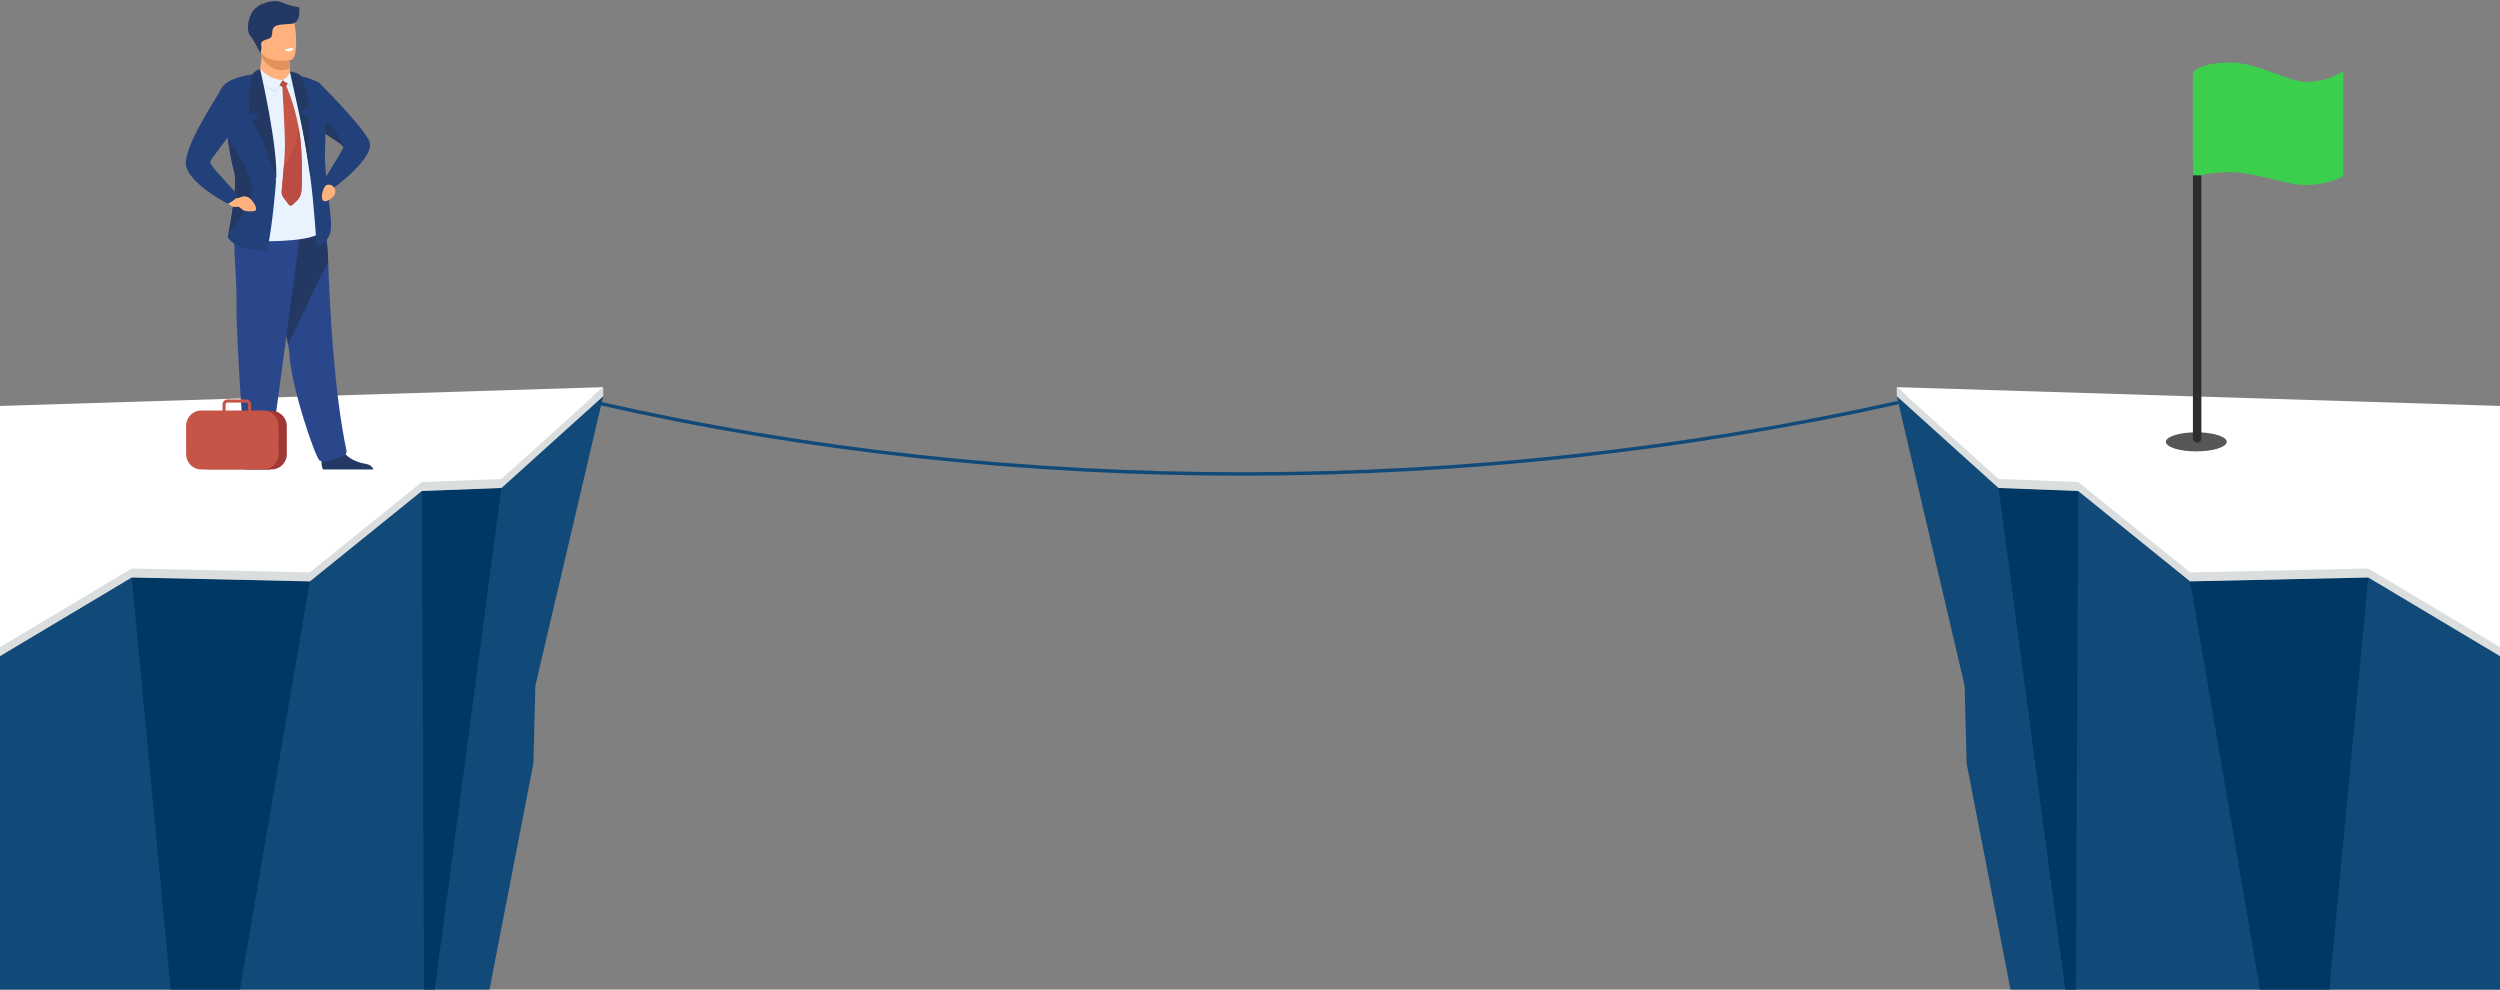 <svg width="1440" height="570" viewBox="0 0 1440 570" fill="none" xmlns="http://www.w3.org/2000/svg">
<rect x="0" y="0" width="1440" height="570" fill="#808080" stroke="none"/>
<path fill-rule="evenodd" clip-rule="evenodd" d="M0 377.908L75.581 332.627L178.471 334.869L242.849 282.861L288.833 281.068L347.463 228.165L308.377 394.945L307.227 439.778L281.936 570H0V377.908Z" fill="#114A78"/>
<path fill-rule="evenodd" clip-rule="evenodd" d="M75.869 332.626L178.471 334.868L138.235 570H98.287L75.869 332.626Z" fill="#003865"/>
<path fill-rule="evenodd" clip-rule="evenodd" d="M242.958 282.804L288.833 281.067L250.43 569.999H244.251L242.958 282.804Z" fill="#003865"/>
<path fill-rule="evenodd" clip-rule="evenodd" d="M0 238.987L341.535 228.35L347.463 223V228.165L288.833 281.068L242.958 282.805L178.471 334.869L75.869 332.627L0 377.908V238.987Z" fill="#DBDEDE"/>
<path fill-rule="evenodd" clip-rule="evenodd" d="M0 233.823L347.463 223L341.682 228.217L341.54 228.345L288.833 275.903L242.958 277.64L178.471 329.704L75.869 327.462L0 372.743V233.823Z" fill="white"/>
<path fill-rule="evenodd" clip-rule="evenodd" d="M1440 377.908L1364.42 332.627L1261.53 334.869L1197.15 282.861L1151.17 281.068L1092.54 228.165L1131.62 394.945L1132.77 439.778L1158.06 570H1440V377.908Z" fill="#114A78"/>
<path fill-rule="evenodd" clip-rule="evenodd" d="M1364.13 332.626L1261.53 334.868L1301.76 570H1341.71L1364.13 332.626Z" fill="#003865"/>
<path fill-rule="evenodd" clip-rule="evenodd" d="M1197.04 282.804L1151.17 281.067L1189.57 569.999H1195.75L1197.04 282.804Z" fill="#003865"/>
<path fill-rule="evenodd" clip-rule="evenodd" d="M1440 238.987L1098.46 228.35L1092.54 223V228.165L1151.17 281.068L1197.04 282.805L1261.53 334.869L1364.13 332.627L1440 377.908V238.987Z" fill="#DBDEDE"/>
<path fill-rule="evenodd" clip-rule="evenodd" d="M1440 233.823L1092.54 223L1098.32 228.217L1098.46 228.345L1151.17 275.903L1197.04 277.64L1261.53 329.704L1364.13 327.462L1440 372.743V233.823Z" fill="white"/>
<path d="M345.46 232.352C586.305 287.117 848.947 286.094 1092.82 232" stroke="#114A78" stroke-width="2" stroke-miterlimit="2.613" stroke-linecap="round" stroke-linejoin="round"/>
<ellipse cx="1265.06" cy="254.5" rx="17.516" ry="5.5" fill="#2D2D2D" fill-opacity="0.8"/>
<rect x="1263.12" y="91" width="4.866" height="164" rx="2.433" fill="#2D2D2D"/>
<path d="M1267.98 101H1263.12V41.889L1264.18 40.803C1264.95 40 1269.61 36 1284.77 36C1293.16 36 1302.55 39.415 1310.83 42.426C1317.5 44.852 1323.8 47.143 1328.07 47.143C1337.73 47.143 1344.48 43.835 1344.54 43.8L1349.73 41.214V101.439L1347.73 102.465C1347.41 102.625 1339.62 106.571 1328.07 106.571C1322.63 106.571 1315.81 104.914 1308.59 103.157C1300.48 101.183 1292.09 99.143 1284.77 99.143C1276.45 99.143 1269.85 100.181 1267.98 101Z" fill="#3CCF4E"/>
<path d="M166.958 39.413L166.948 41.175C166.948 41.175 167.415 46.683 160.814 47.487C154.214 48.294 148.801 48.188 148.98 43.937C149.574 40.647 150.641 35.537 150.683 32.814C150.7 31.802 150.633 30.728 150.449 29.515L163.24 29.253L167.008 29.885L166.958 39.413L166.958 39.413Z" fill="#FFB27D"/>
<path d="M167.008 29.884L166.958 39.412C165.599 40.061 164.065 40.458 162.348 40.458C156.468 40.458 152.669 36.028 150.683 32.813C150.7 31.801 150.633 30.727 150.449 29.514L163.241 29.252L167.008 29.884H167.008Z" fill="#E2915A"/>
<path d="M149.47 27.401C150.954 35.608 161.26 35.338 165.713 34.823C166.965 34.679 167.753 34.515 167.753 34.515C169.167 34.128 169.955 31.84 170.323 28.843C171.049 22.914 170.132 14.209 169.155 11.984C167.688 8.634 164.925 5.011 154.547 7.625C144.166 10.241 147.564 16.885 149.47 27.401V27.401Z" fill="#FFB27D"/>
<path d="M141.035 270.398H155.64C155.531 269.609 155.158 267.216 154.475 265.01C154.239 264.244 153.96 263.495 153.647 262.849C152.228 259.935 143.207 261.789 143.207 261.789C143.207 261.789 142.367 262.527 141.713 265.344C141.425 266.585 141.169 268.232 141.035 270.398L141.035 270.398Z" fill="#233862"/>
<path d="M185.167 265.661C185.206 267.702 185.455 269.635 186.176 270.399H215.061C214.695 269.323 213.655 267.709 210.69 267.214C207.32 266.652 202.066 264.987 199.002 261.655C197.908 260.472 197.093 259.075 196.737 257.443C195.378 251.225 185.5 259.348 185.5 259.348C185.5 259.348 185.102 262.622 185.166 265.662L185.167 265.661Z" fill="#233862"/>
<path d="M165.954 198.45C166.356 200.728 166.61 202.595 166.677 203.933C167.597 222.341 181.754 264.425 184.287 265.405C188.206 266.925 194.377 263.697 197.605 262.639C198.945 262.2 199.847 260.813 199.548 259.407C192.537 226.281 189.96 178.582 189.024 150.343C188.549 136.119 186.173 126.293 186.173 126.293C186.173 126.293 151.639 116.825 151.435 128.802C151.252 139.4 162.875 180.967 165.954 198.45H165.954Z" fill="#2B478B"/>
<path d="M165.954 198.45L189.024 150.343C188.549 136.119 186.173 126.293 186.173 126.293C186.173 126.293 151.639 116.825 151.435 128.802C151.252 139.4 162.875 180.967 165.954 198.45H165.954Z" fill="#233862"/>
<path d="M173.635 128.843L155.382 264.81C155.382 264.81 147.365 266.796 141.13 265.206C141.13 265.206 135.784 192.892 136.229 175.412C136.674 157.929 132.394 128.632 137.205 125.401C142.019 122.17 173.635 128.843 173.635 128.843V128.843Z" fill="#2B478B"/>
<path d="M172.341 4.171C172.341 4.171 167.773 3.81 162.385 1.402C158.012 -0.551 152.494 1.6 150.702 2.57C150.752 2.274 150.867 1.869 151.14 1.462C151.14 1.462 150.335 2.048 150.218 2.867C150.133 2.93 150.099 2.974 150.119 2.988C150.119 2.988 149.206 2.817 148.622 3.087C148.622 3.087 149.032 3.027 149.179 3.298C149.194 3.327 149.216 3.351 149.244 3.373C142.422 6.759 141.793 17.838 143.987 20.402C146.629 23.486 149.795 30.432 149.795 30.432C149.795 30.432 150.951 28.791 150.468 26.077C149.989 23.363 152.27 23.363 155.151 22.129C158.033 20.895 155.633 17.441 158.153 15.344C160.675 13.246 169.918 14.48 169.799 12.876C173.23 11.592 172.341 4.532 172.341 4.171V4.171Z" fill="#233862"/>
<path d="M147.422 46.3L151.627 138.974C151.627 138.974 186.705 139.562 185.704 131.405C184.702 123.247 173.06 49.138 173.06 49.138L147.422 46.3H147.422Z" fill="#E9F3FE"/>
<path d="M134.899 98.829C136.985 105.263 133.05 126.852 131.649 134.166C131.341 135.713 131.135 136.627 131.135 136.627C135.993 144.748 153.787 144.644 153.787 144.644C157.206 129.102 158.986 104.35 158.986 104.35L145.335 42.852L128.158 59.167C128.158 59.167 129.457 69.118 131.068 79.244C132.332 87.261 133.769 95.419 134.9 98.829L134.899 98.829Z" fill="#22407A"/>
<path d="M164.092 28.751C164.092 28.751 164.425 29.81 167.025 29.423C167.025 29.423 169.209 29.099 169.048 27.919C169.048 27.919 166.853 27.253 164.092 28.751L164.092 28.751Z" fill="white"/>
<path d="M197.754 85.01C197.787 84.974 197.787 84.904 197.787 84.87C197.787 83.533 192.826 80.58 187.453 77.1C187.386 77.03 187.351 76.993 187.351 76.993C187.349 76.991 187.344 76.989 187.341 76.986C187.436 79.83 187.425 82.62 187.262 85.218C186.956 90.035 187.296 95.793 187.863 101.655C190.423 97.551 197.252 86.523 197.754 85.011V85.01ZM183.81 47.62C183.81 47.62 183.813 47.636 183.817 47.659C184.647 48.486 208.065 71.85 212.603 81.002C217.22 90.285 191.492 108.778 191.492 108.778C191.492 108.778 189.837 109.451 188.686 109.188C189.898 119.452 191.263 128.923 190.455 132.966C188.996 140.272 182.42 142.726 182.42 142.164C182.42 141.985 180.726 115.522 178.707 101.852C174.23 71.513 168.891 43.04 168.891 43.04C176.548 43.858 183.809 47.62 183.809 47.62H183.81Z" fill="#22407A"/>
<path d="M146.428 42.742C146.386 41.858 150.462 40.636 150.462 40.636C150.462 40.636 155.129 47.284 162.815 47.399C162.815 47.399 160.626 51.78 158.044 52.914C158.044 52.914 146.682 47.995 146.428 42.742V42.742Z" fill="#D9E9F9"/>
<path d="M173.611 110.035C173.424 112.199 172.457 114.215 170.902 115.688L168.454 118.004C167.84 118.586 166.876 118.505 166.359 117.832L163.329 113.877C162.517 112.816 162.134 111.475 162.259 110.131C162.542 107.139 163.069 101.374 163.494 95.81C163.837 91.302 164.112 86.922 164.132 84.257C164.199 75.75 162.557 48.621 162.557 48.621L164.542 48.728C164.542 48.728 169.47 59.258 172.052 73.586C172.689 77.114 173.181 80.868 173.424 84.756C173.424 84.756 174.458 100.25 173.611 110.034V110.035Z" fill="#C65447"/>
<path d="M173.611 110.034C173.424 112.199 172.457 114.215 170.902 115.688L168.454 118.004C167.84 118.585 166.876 118.505 166.359 117.831L163.329 113.877C162.517 112.816 162.134 111.474 162.259 110.131C162.542 107.138 163.069 101.373 163.494 95.809C168.976 89.478 171.2 80.727 172.052 73.586C172.689 77.114 173.181 80.868 173.424 84.756C173.424 84.756 174.458 100.25 173.611 110.034V110.034Z" fill="#BA4C43"/>
<path d="M162.815 47.243C162.815 47.243 166.888 44.762 166.903 42.072C166.903 42.072 169.533 41.734 170.681 43.045C170.681 43.045 171.648 47.654 170.366 50.331C170.366 50.331 164.503 49.413 162.815 47.243V47.243Z" fill="#D9E9F9"/>
<path d="M160.051 46.843L165.574 45.483C165.574 45.483 166.294 45.548 166.275 46.472C166.254 47.397 164.719 50.097 164.04 50.313C163.359 50.529 158.744 48.713 160.051 46.843V46.843Z" fill="#BA4C43"/>
<path d="M147.072 42.286C147.03 41.401 149.788 39.579 149.788 39.579C149.788 39.579 155.129 45.993 162.815 46.108C162.815 46.108 160.626 50.489 158.044 51.623C158.044 51.623 147.325 47.538 147.072 42.286V42.286Z" fill="#E9F3FE"/>
<path d="M162.815 46.108C162.815 46.108 166.936 43.865 166.948 41.175C166.948 41.175 169.436 42.299 170.584 43.61C170.584 43.61 171.648 46.519 170.366 49.197C170.366 49.197 164.503 48.278 162.815 46.108V46.108Z" fill="#E9F3FE"/>
<path d="M193.132 110.286C193.132 107.923 191.111 106.027 188.838 106.382C188.206 106.48 187.637 106.747 187.242 107.286C185.679 109.426 184.19 115.651 186.964 115.942C188.09 116.06 189.538 115.246 190.656 114.375C191.79 113.49 193.132 112.103 193.132 110.64V110.286Z" fill="#FFB27D"/>
<path d="M131.648 134.167C136.679 128.787 145.369 118.204 145.061 109.518C144.648 97.353 131.067 79.245 131.067 79.245C132.331 87.262 133.768 95.42 134.899 98.83C136.984 105.264 133.05 126.853 131.648 134.167Z" fill="#233862"/>
<path d="M131.805 113.005C131.805 113.005 135.421 114.862 137.616 113.934C139.813 113.005 142.395 112.307 144.848 115.178C147.303 118.047 147.818 120.038 147.303 121.1C146.786 122.162 141.066 121.763 140.116 121.1C139.167 120.437 137.666 118.802 136.714 119.087C134.085 119.872 131.872 117.812 130.635 116.172C129.887 115.182 131.902 114.703 131.805 113.005V113.005Z" fill="#FFB27D"/>
<path d="M145.334 42.852C145.334 42.852 130.933 44.491 127.536 50.936C124.139 57.381 106.479 83.5 107.057 94.354C107.635 105.208 131.149 117.38 131.149 117.38C131.149 117.38 136.356 115.119 136.435 112.686C136.512 110.253 120.179 95.711 121.169 92.997C122.158 90.284 140.145 68.821 141.88 61.744C143.615 54.667 145.334 42.852 145.334 42.852V42.852Z" fill="#22407A"/>
<path d="M187.351 76.993C187.351 76.993 187.386 77.03 187.453 77.1C192.826 80.58 197.787 83.533 197.787 84.87C198.505 82.514 191.526 72.668 189.268 70.665C186.977 68.626 187.352 76.993 187.352 76.993H187.351Z" fill="#233862"/>
<path d="M149.788 39.579C149.788 39.579 160.721 86.636 158.981 104.363C158.981 104.363 154.963 85.42 145.287 69.904C145.287 69.904 148.819 66.713 148.627 65.537C148.627 65.537 146.006 64.739 143.463 65.276C143.463 65.276 143.744 44.992 145.33 42.85C146.915 40.706 149.788 39.579 149.788 39.579L149.788 39.579Z" fill="#233862"/>
<path d="M166.948 41.175C166.801 41.246 177.783 87.158 178.707 101.853C178.707 101.853 177.612 75.629 177.718 68.071C177.718 68.071 173.178 65.601 173.178 64.734C173.178 63.867 178.022 61.524 178.022 61.524C178.022 61.524 174.955 45.374 173.28 43.594C171.607 41.815 166.948 41.175 166.948 41.175Z" fill="#233862"/>
<path d="M120.539 270.399L156.669 270.356C161.374 270.348 165.216 266.39 165.211 261.558L165.191 245.469C165.186 240.637 161.334 236.686 156.632 236.691L120.5 236.735C115.799 236.742 111.955 240.698 111.96 245.533L111.979 261.622C111.984 266.453 115.837 270.404 120.539 270.399L120.539 270.399Z" fill="#A03732"/>
<path d="M129.959 232.995C129.959 232.51 130.272 232.097 130.702 231.959C130.802 231.925 130.906 231.908 131.015 231.908L132.621 231.905L138.565 231.9L141.806 231.895C142.39 231.895 142.865 232.382 142.865 232.98L142.87 236.451L129.961 236.466L129.959 232.995H129.959ZM159.289 240.884V240.882C157.937 238.471 155.506 236.768 152.686 236.484H152.683C152.683 236.484 152.681 236.484 152.678 236.482C152.403 236.456 152.122 236.441 151.839 236.441L144.644 236.451L144.639 232.978C144.639 232.204 144.343 231.473 143.806 230.922C143.27 230.373 142.557 230.071 141.803 230.071L139.927 230.074L132.375 230.082L131.01 230.084C129.452 230.086 128.18 231.392 128.185 232.998L128.187 236.469L115.77 236.484C111.05 236.489 107.193 240.462 107.197 245.313L107.217 261.59C107.223 266.44 111.088 270.404 115.808 270.398L151.876 270.355C152.512 270.355 153.131 270.281 153.727 270.143H153.73C153.73 270.143 153.73 270.143 153.732 270.143C154.689 269.926 155.586 269.54 156.391 269.019C158.824 267.457 160.449 264.675 160.448 261.524L160.43 245.248C160.428 243.663 160.013 242.171 159.289 240.884H159.289Z" fill="#C65447"/>
</svg>
